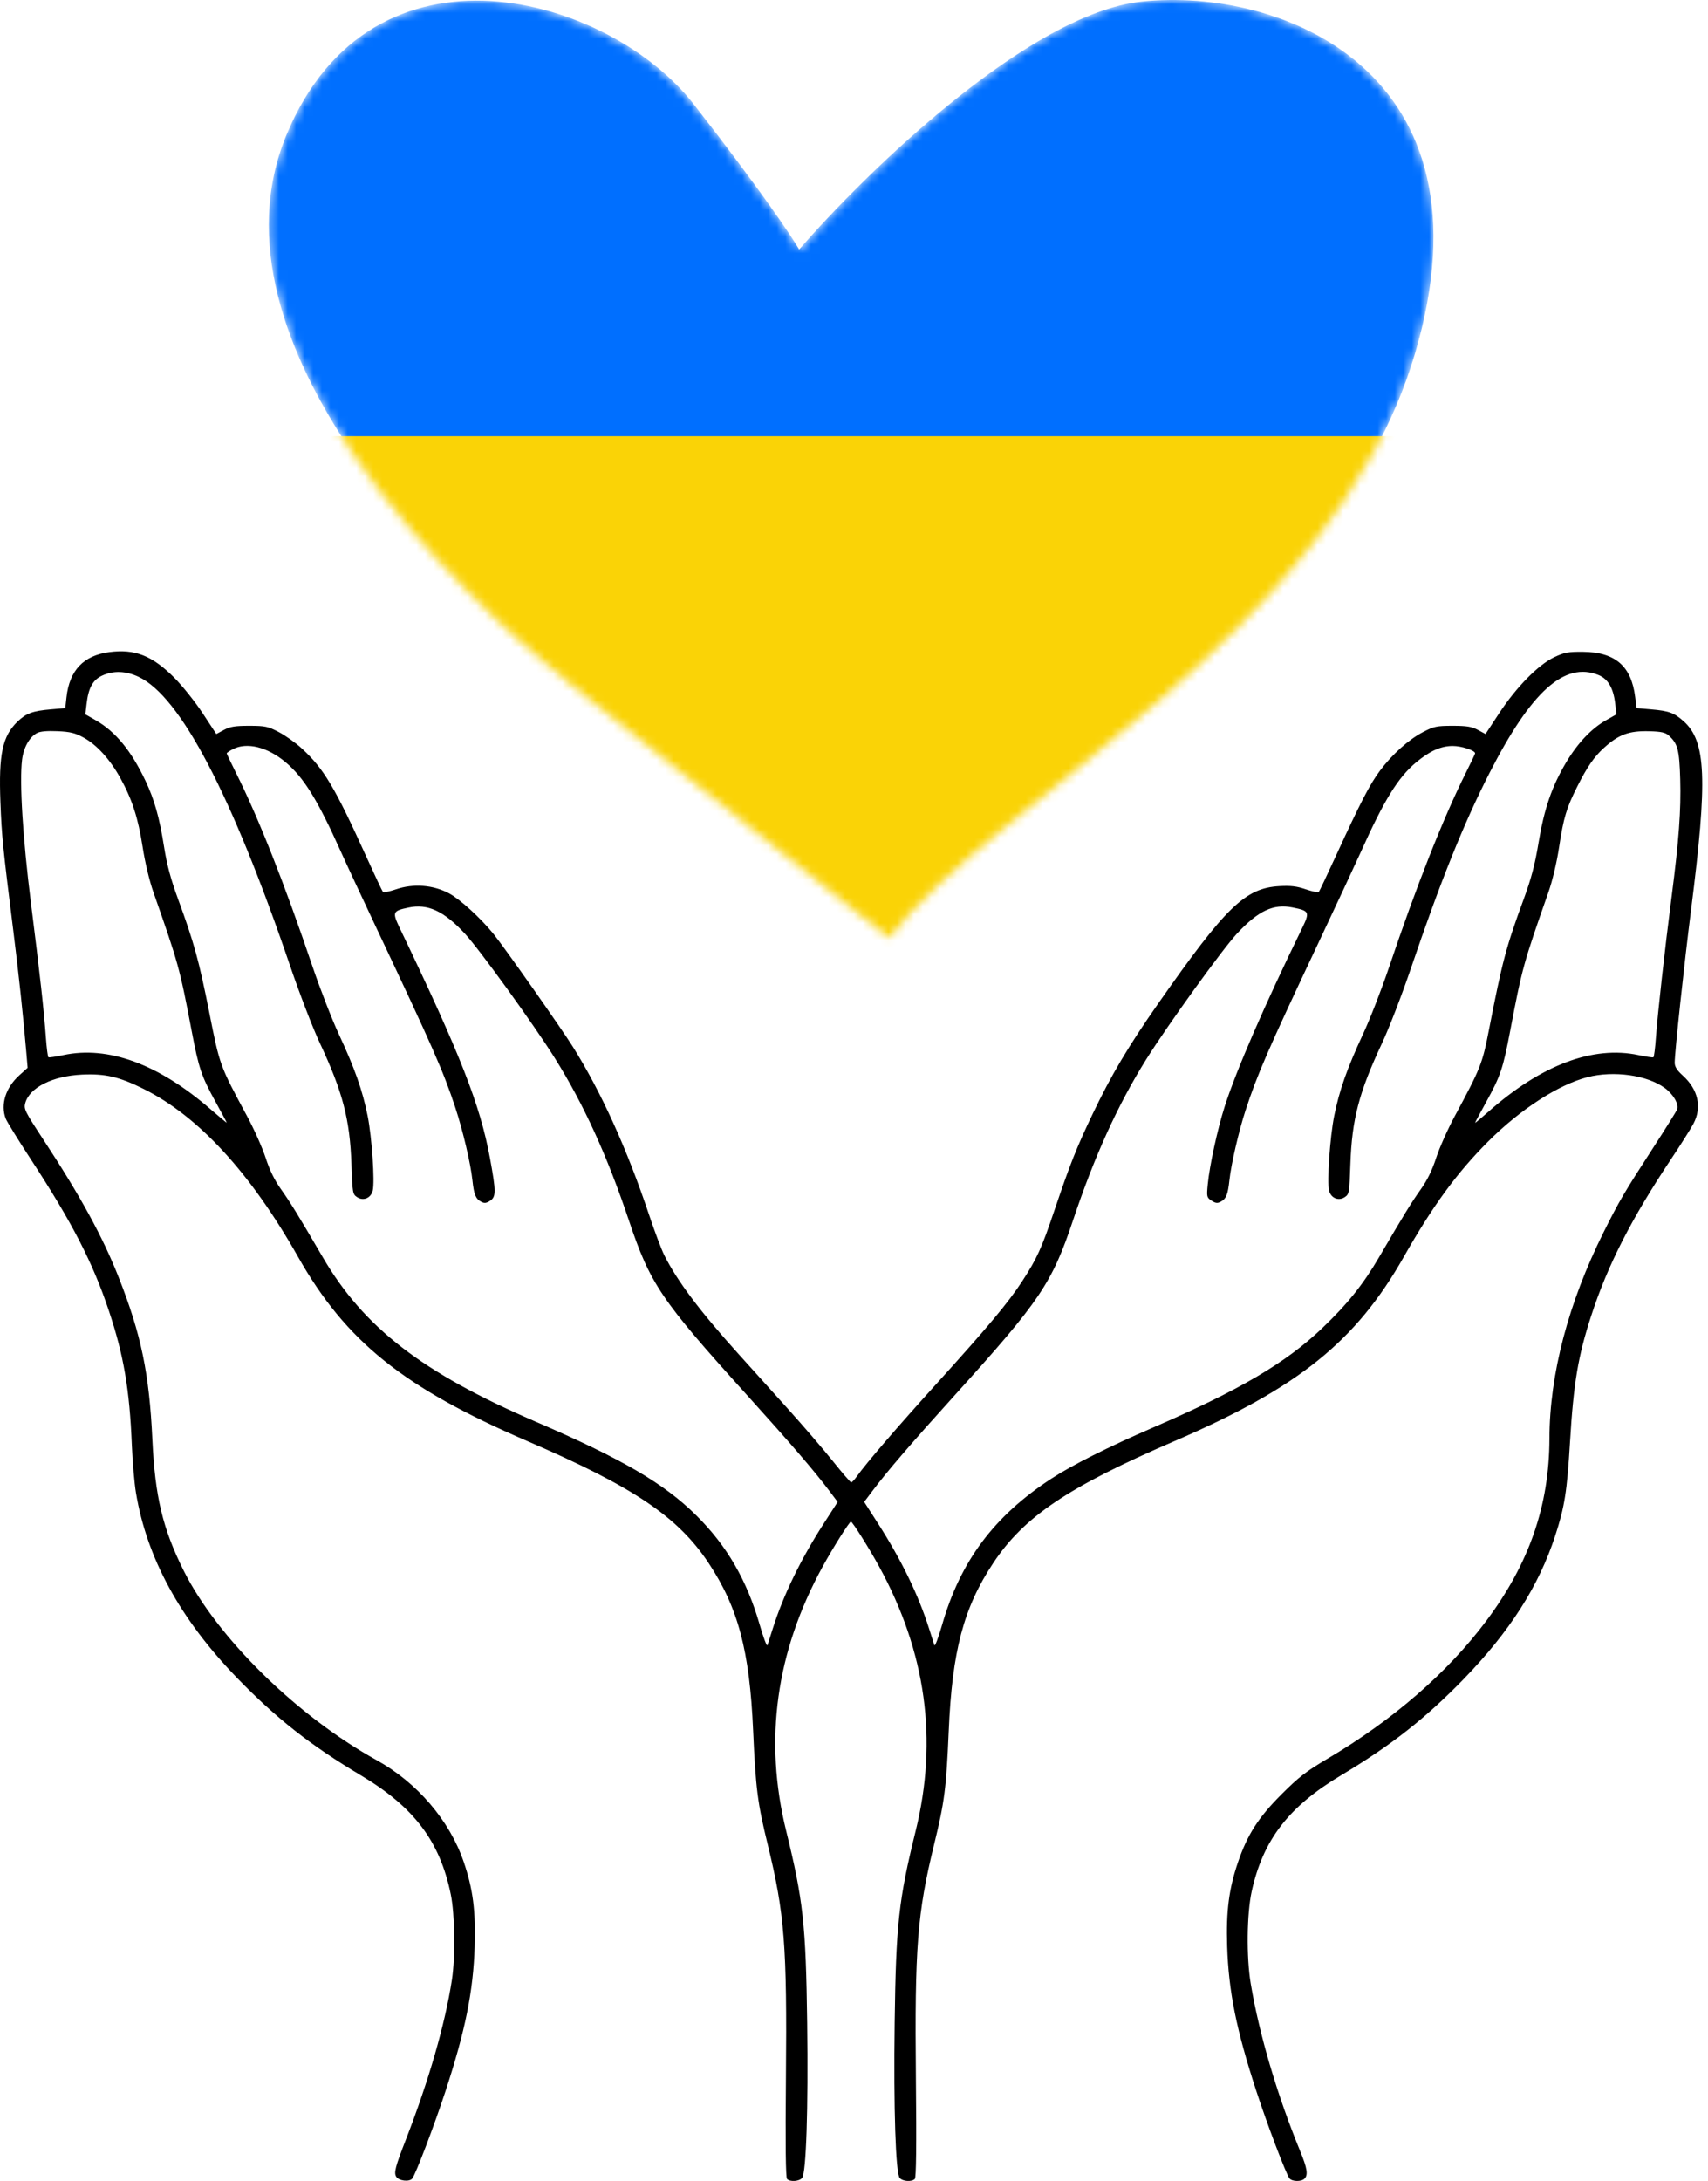 <svg width="199" height="254" viewBox="0 0 199 254" fill="none" xmlns="http://www.w3.org/2000/svg">
<path fill-rule="evenodd" clip-rule="evenodd" d="M12.731 75.947C9.728 76.341 8.093 78.068 7.745 81.212L7.606 82.469L5.896 82.616C3.816 82.795 3.048 83.076 2.057 84.026C0.283 85.726 -0.165 87.824 0.05 93.44C0.199 97.364 0.332 98.686 1.552 108.411C2.178 113.398 2.713 118.402 3.07 122.613L3.218 124.359L2.242 125.242C0.655 126.676 0.042 128.63 0.664 130.27C0.796 130.618 2.118 132.758 3.601 135.027C8.409 142.38 10.816 147.052 12.69 152.672C14.419 157.856 15.096 161.817 15.361 168.295C15.441 170.244 15.655 172.736 15.837 173.835C17.098 181.444 20.982 188.559 27.612 195.405C32.149 200.091 36.18 203.263 42.017 206.742C48.246 210.455 51.256 214.436 52.523 220.636C52.999 222.971 53.063 227.899 52.651 230.579C51.86 235.729 49.96 242.313 47.277 249.207C46.054 252.349 45.875 253.038 46.165 253.502C46.471 253.992 47.684 254.133 48.027 253.719C48.42 253.245 50.622 247.461 51.921 243.493C54.226 236.451 55.138 231.924 55.303 226.693C55.434 222.523 55.102 219.964 54.02 216.814C52.365 211.994 48.598 207.602 43.884 204.993C34.606 199.86 25.307 190.734 21.407 182.935C18.955 178.032 18.065 174.312 17.753 167.663C17.391 159.945 16.448 155.407 13.824 148.756C11.954 144.014 9.392 139.333 5.028 132.684C2.894 129.432 2.754 129.148 2.944 128.461C3.444 126.653 6.121 125.313 9.556 125.15C12.25 125.022 13.883 125.401 16.725 126.813C23.108 129.983 29.175 136.575 34.723 146.372C40.304 156.225 47.009 161.613 61.409 167.818C73.803 173.158 78.977 176.636 82.56 182.036C86.001 187.221 87.34 192.258 87.748 201.551C88.044 208.281 88.261 209.975 89.444 214.808C91.414 222.858 91.705 226.574 91.568 241.942C91.497 249.77 91.54 253.61 91.7 253.77C92.057 254.128 93.118 254.054 93.454 253.647C93.929 253.074 94.174 245.564 94.043 235.607C93.893 224.127 93.583 221.294 91.592 213.208C88.99 202.643 90.407 192.381 95.837 182.466C97.021 180.304 98.964 177.215 99.14 177.215C99.316 177.215 101.26 180.305 102.428 182.44C107.889 192.429 109.298 202.609 106.689 213.208C104.698 221.294 104.388 224.127 104.237 235.607C104.107 245.564 104.352 253.074 104.826 253.647C105.164 254.055 106.224 254.127 106.584 253.766C106.749 253.602 106.789 249.918 106.712 242.052C106.563 226.782 106.869 222.853 108.834 214.808C110.049 209.836 110.248 208.299 110.532 201.665C110.934 192.267 112.26 187.249 115.72 182.036C119.313 176.621 124.446 173.171 136.871 167.818C151.265 161.618 157.962 156.236 163.561 146.372C166.926 140.443 169.723 136.615 173.347 132.979C177.084 129.228 181.57 126.32 184.966 125.446C188.016 124.661 191.89 125.204 193.959 126.707C194.957 127.432 195.621 128.577 195.404 129.199C195.336 129.394 194.08 131.405 192.614 133.667C189.224 138.898 188.653 139.871 186.841 143.499C182.728 151.737 180.54 160.067 180.526 167.543C180.51 175.338 178.167 182.095 173.16 188.78C168.643 194.812 162.295 200.318 154.656 204.83C152.178 206.294 151.304 206.971 149.299 208.98C146.625 211.657 145.351 213.638 144.26 216.814C143.178 219.964 142.846 222.523 142.978 226.693C143.142 231.91 144.044 236.387 146.363 243.493C147.638 247.4 149.857 253.24 150.244 253.708C150.554 254.082 151.622 254.098 151.986 253.733C152.428 253.29 152.309 252.532 151.484 250.524C148.799 243.986 146.719 236.946 145.725 231.036C145.207 227.955 145.262 222.859 145.842 220.243C147.169 214.256 150.151 210.395 156.269 206.742C162.056 203.287 166.085 200.124 170.528 195.551C175.889 190.033 179.288 184.716 181.196 178.862C182.298 175.483 182.577 173.717 182.922 167.952C183.335 161.064 183.861 157.935 185.401 153.21C187.322 147.318 190.065 141.945 194.717 134.964C195.834 133.289 196.997 131.448 197.302 130.873C198.316 128.96 197.86 126.889 196.068 125.268C195.381 124.647 195.12 124.234 195.12 123.765C195.12 122.576 196.226 112.254 197.035 105.897C198.968 90.701 198.788 86.311 196.134 83.975C195.038 83.01 194.439 82.792 192.385 82.616L190.676 82.469L190.514 81.172C190.067 77.569 188.192 75.948 184.433 75.912C182.719 75.896 182.273 75.979 181.093 76.534C179.241 77.405 176.67 80.019 174.67 83.064L173.079 85.488L172.187 85.008C171.471 84.622 170.895 84.529 169.244 84.53C167.384 84.531 167.063 84.599 165.801 85.258C164.119 86.136 162.22 87.836 160.79 89.743C159.614 91.31 158.478 93.503 155.677 99.611C154.639 101.874 153.728 103.796 153.652 103.883C153.576 103.969 152.898 103.829 152.146 103.573C151.092 103.213 150.384 103.128 149.062 103.203C145.07 103.431 142.844 105.586 134.947 116.868C131.48 121.821 129.456 125.227 127.308 129.726C125.414 133.691 124.705 135.481 122.822 141.043C121.336 145.431 120.828 146.547 119.1 149.21C117.502 151.673 115.09 154.558 109.17 161.092C104.497 166.249 100.934 170.39 99.823 171.954C99.556 172.33 99.263 172.638 99.174 172.638C99.083 172.638 98.127 171.532 97.048 170.181C95.969 168.829 93.603 166.078 91.791 164.067C89.978 162.055 87.363 159.154 85.979 157.619C81.543 152.699 78.904 149.185 77.402 146.198C77.075 145.547 76.28 143.439 75.635 141.513C73.059 133.82 70.061 127.207 66.762 121.938C65.384 119.737 58.736 110.286 57.489 108.754C55.975 106.895 53.592 104.722 52.325 104.045C50.471 103.054 48.169 102.878 46.135 103.573C45.382 103.829 44.701 103.969 44.619 103.883C44.538 103.796 43.68 101.977 42.711 99.84C39.004 91.66 37.727 89.518 35.152 87.158C34.448 86.513 33.245 85.658 32.48 85.258C31.218 84.599 30.897 84.531 29.036 84.53C27.386 84.529 26.81 84.622 26.093 85.008L25.202 85.488L23.61 83.064C22.735 81.731 21.238 79.861 20.284 78.907C17.718 76.344 15.707 75.556 12.731 75.947ZM16.133 78.82C21.007 81.095 26.977 92.477 33.812 112.525C34.904 115.731 36.451 119.744 37.248 121.443C39.926 127.15 40.766 130.358 40.946 135.568C41.063 138.951 41.086 139.081 41.615 139.429C42.332 139.9 43.21 139.531 43.426 138.668C43.684 137.637 43.33 132.435 42.832 129.956C42.236 126.988 41.335 124.432 39.486 120.464C38.68 118.733 37.299 115.185 36.416 112.579C33.146 102.915 30.124 95.264 27.527 90.073C26.915 88.85 26.414 87.798 26.414 87.736C26.414 87.674 26.74 87.455 27.138 87.248C28.767 86.403 31.157 86.995 33.266 88.765C35.406 90.561 37.017 93.17 39.748 99.261C40.323 100.545 42.187 104.543 43.889 108.146C50.45 122.029 51.667 124.799 53.047 128.982C53.933 131.67 54.829 135.47 55.04 137.439C55.223 139.138 55.416 139.612 56.072 139.964C56.432 140.157 56.664 140.131 57.093 139.85C57.807 139.38 57.806 138.788 57.087 134.883C55.945 128.685 53.653 122.839 46.621 108.183C45.677 106.216 45.724 106.094 47.584 105.699C49.83 105.223 51.694 106.081 54.157 108.725C55.833 110.525 62.18 119.303 64.634 123.216C67.994 128.573 70.746 134.601 73.27 142.124C75.753 149.526 76.998 151.372 86.923 162.352C92.117 168.099 94.874 171.303 96.609 173.607L97.596 174.92L96.01 177.379C93.3 181.58 91.287 185.72 90.037 189.666C89.757 190.546 89.478 191.42 89.415 191.609C89.351 191.797 88.948 190.73 88.517 189.236C87.021 184.041 84.711 180.05 81.155 176.517C77.368 172.753 72.515 169.923 62.321 165.531C49.205 159.88 42.379 154.601 37.602 146.415C34.791 141.598 33.838 140.047 32.738 138.5C31.979 137.433 31.409 136.267 30.949 134.843C30.578 133.694 29.609 131.519 28.796 130.01C25.588 124.057 25.616 124.132 24.378 117.897C23.18 111.856 22.609 109.789 20.73 104.665C19.887 102.367 19.44 100.694 19.112 98.608C18.577 95.217 17.987 93.126 16.945 90.926C15.285 87.427 13.463 85.208 11.169 83.895L9.945 83.195L10.092 81.939C10.309 80.092 10.824 79.173 11.92 78.674C13.221 78.081 14.657 78.131 16.133 78.82ZM186.235 78.612C187.349 79.059 187.976 80.132 188.19 81.958L188.335 83.195L187.11 83.888C185.416 84.846 183.801 86.555 182.467 88.799C180.808 91.59 179.913 94.195 179.259 98.138C178.834 100.7 178.406 102.326 177.536 104.692C175.463 110.329 175.039 111.925 173.453 120.068C172.712 123.876 172.489 124.435 169.484 130.01C168.671 131.519 167.702 133.694 167.331 134.843C166.871 136.267 166.301 137.433 165.542 138.5C164.442 140.047 163.49 141.598 160.678 146.415C158.836 149.573 156.97 151.9 154.041 154.691C149.793 158.741 144.41 161.901 134.363 166.245C129.143 168.502 124.874 170.647 122.467 172.222C115.809 176.578 111.904 181.805 109.768 189.218C109.335 190.721 108.929 191.797 108.866 191.609C108.803 191.42 108.523 190.546 108.244 189.666C106.997 185.732 105.021 181.669 102.266 177.377L100.687 174.916L101.673 173.606C103.414 171.292 106.173 168.088 111.373 162.34C121.165 151.516 122.58 149.418 125.023 142.103C127.503 134.677 130.233 128.674 133.519 123.419C136.028 119.408 142.409 110.566 144.123 108.725C146.598 106.069 148.364 105.236 150.577 105.682C152.586 106.086 152.636 106.202 151.668 108.185C147.294 117.148 144.015 124.7 142.688 128.868C141.843 131.521 140.924 135.748 140.716 137.928C140.578 139.378 140.598 139.463 141.157 139.83C141.612 140.129 141.845 140.159 142.208 139.964C142.864 139.612 143.058 139.138 143.24 137.439C143.439 135.584 144.329 131.732 145.114 129.325C146.481 125.137 147.692 122.351 153.514 110.011C155.724 105.327 157.992 100.467 158.555 99.211C161.25 93.2 162.886 90.547 164.979 88.799C166.567 87.472 167.854 86.89 169.227 86.877C170.254 86.868 171.866 87.392 171.866 87.736C171.866 87.798 171.366 88.85 170.753 90.073C168.152 95.273 164.984 103.296 161.836 112.654C160.982 115.19 159.619 118.693 158.806 120.438C156.946 124.431 156.045 126.983 155.449 129.956C154.951 132.435 154.596 137.637 154.854 138.668C155.07 139.531 155.948 139.9 156.665 139.429C157.195 139.081 157.218 138.951 157.334 135.568C157.514 130.349 158.333 127.223 161.022 121.49C161.83 119.765 163.33 115.885 164.355 112.868C167.827 102.641 170.547 95.88 173.547 90.012C178.403 80.515 182.284 77.028 186.235 78.612ZM9.738 85.901C11.274 86.739 12.813 88.433 14.016 90.607C15.397 93.102 16.097 95.267 16.619 98.652C16.898 100.458 17.407 102.586 17.888 103.954C20.788 112.205 20.936 112.74 22.33 120.068C23.165 124.454 23.462 125.33 25.158 128.4C25.849 129.652 26.414 130.708 26.414 130.747C26.414 130.786 25.568 130.083 24.533 129.185C18.469 123.921 12.604 121.765 7.378 122.878C6.5 123.065 5.719 123.18 5.643 123.135C5.566 123.089 5.432 122.046 5.344 120.817C5.122 117.687 4.664 113.57 3.597 105.097C2.655 97.617 2.25 91.058 2.572 88.474C2.749 87.053 3.426 85.845 4.307 85.376C4.681 85.177 5.484 85.103 6.697 85.157C8.185 85.223 8.748 85.361 9.738 85.901ZM194.436 85.669C195.479 86.615 195.664 87.325 195.762 90.757C195.865 94.363 195.607 97.89 194.762 104.411C193.981 110.439 193.122 118.152 192.934 120.817C192.848 122.046 192.714 123.089 192.638 123.135C192.561 123.18 191.78 123.065 190.903 122.878C185.6 121.749 179.556 124.03 173.405 129.481C172.559 130.231 171.866 130.807 171.866 130.76C171.866 130.714 172.432 129.652 173.123 128.4C174.819 125.33 175.116 124.454 175.95 120.068C177.345 112.739 177.487 112.221 180.392 103.954C180.876 102.574 181.375 100.485 181.648 98.682C182.174 95.221 182.505 94.115 183.756 91.628C184.919 89.316 185.731 88.138 186.88 87.097C188.608 85.532 189.805 85.096 192.19 85.164C193.567 85.203 194.04 85.309 194.436 85.669Z" fill="black"/>
<mask id="mask0_109_30" style="mask-type:alpha" maskUnits="userSpaceOnUse" x="31" y="0" width="137" height="110">
<path d="M66.68 79.871C77.927 88.859 95.969 103.205 103.584 109.255C115.528 93.44 155.207 73.922 164.87 41.153C174.532 8.384 149.345 -1.541 133.002 0.188C119.927 1.571 100.96 20.008 93.111 29.053C92.29 27.613 88.682 22.209 80.809 12.114C70.968 -0.503 43.378 -8.454 33.362 15.744C23.345 39.943 52.621 68.636 66.68 79.871Z" fill="#006FFF"/>
</mask>
<g mask="url(#mask0_109_30)">
<path d="M66.68 79.871C77.927 88.859 95.969 103.205 103.584 109.255C115.528 93.44 155.207 73.922 164.87 41.153C174.532 8.384 149.345 -1.541 133.002 0.188C119.927 1.571 100.96 20.008 93.111 29.053C92.29 27.613 88.682 22.209 80.809 12.114C70.968 -0.503 43.378 -8.454 33.362 15.744C23.345 39.943 52.621 68.636 66.68 79.871Z" fill="#006FFF"/>
<rect x="25.052" y="50.8" width="148.225" height="63.326" fill="#FAD306"/>
</g>
</svg>
